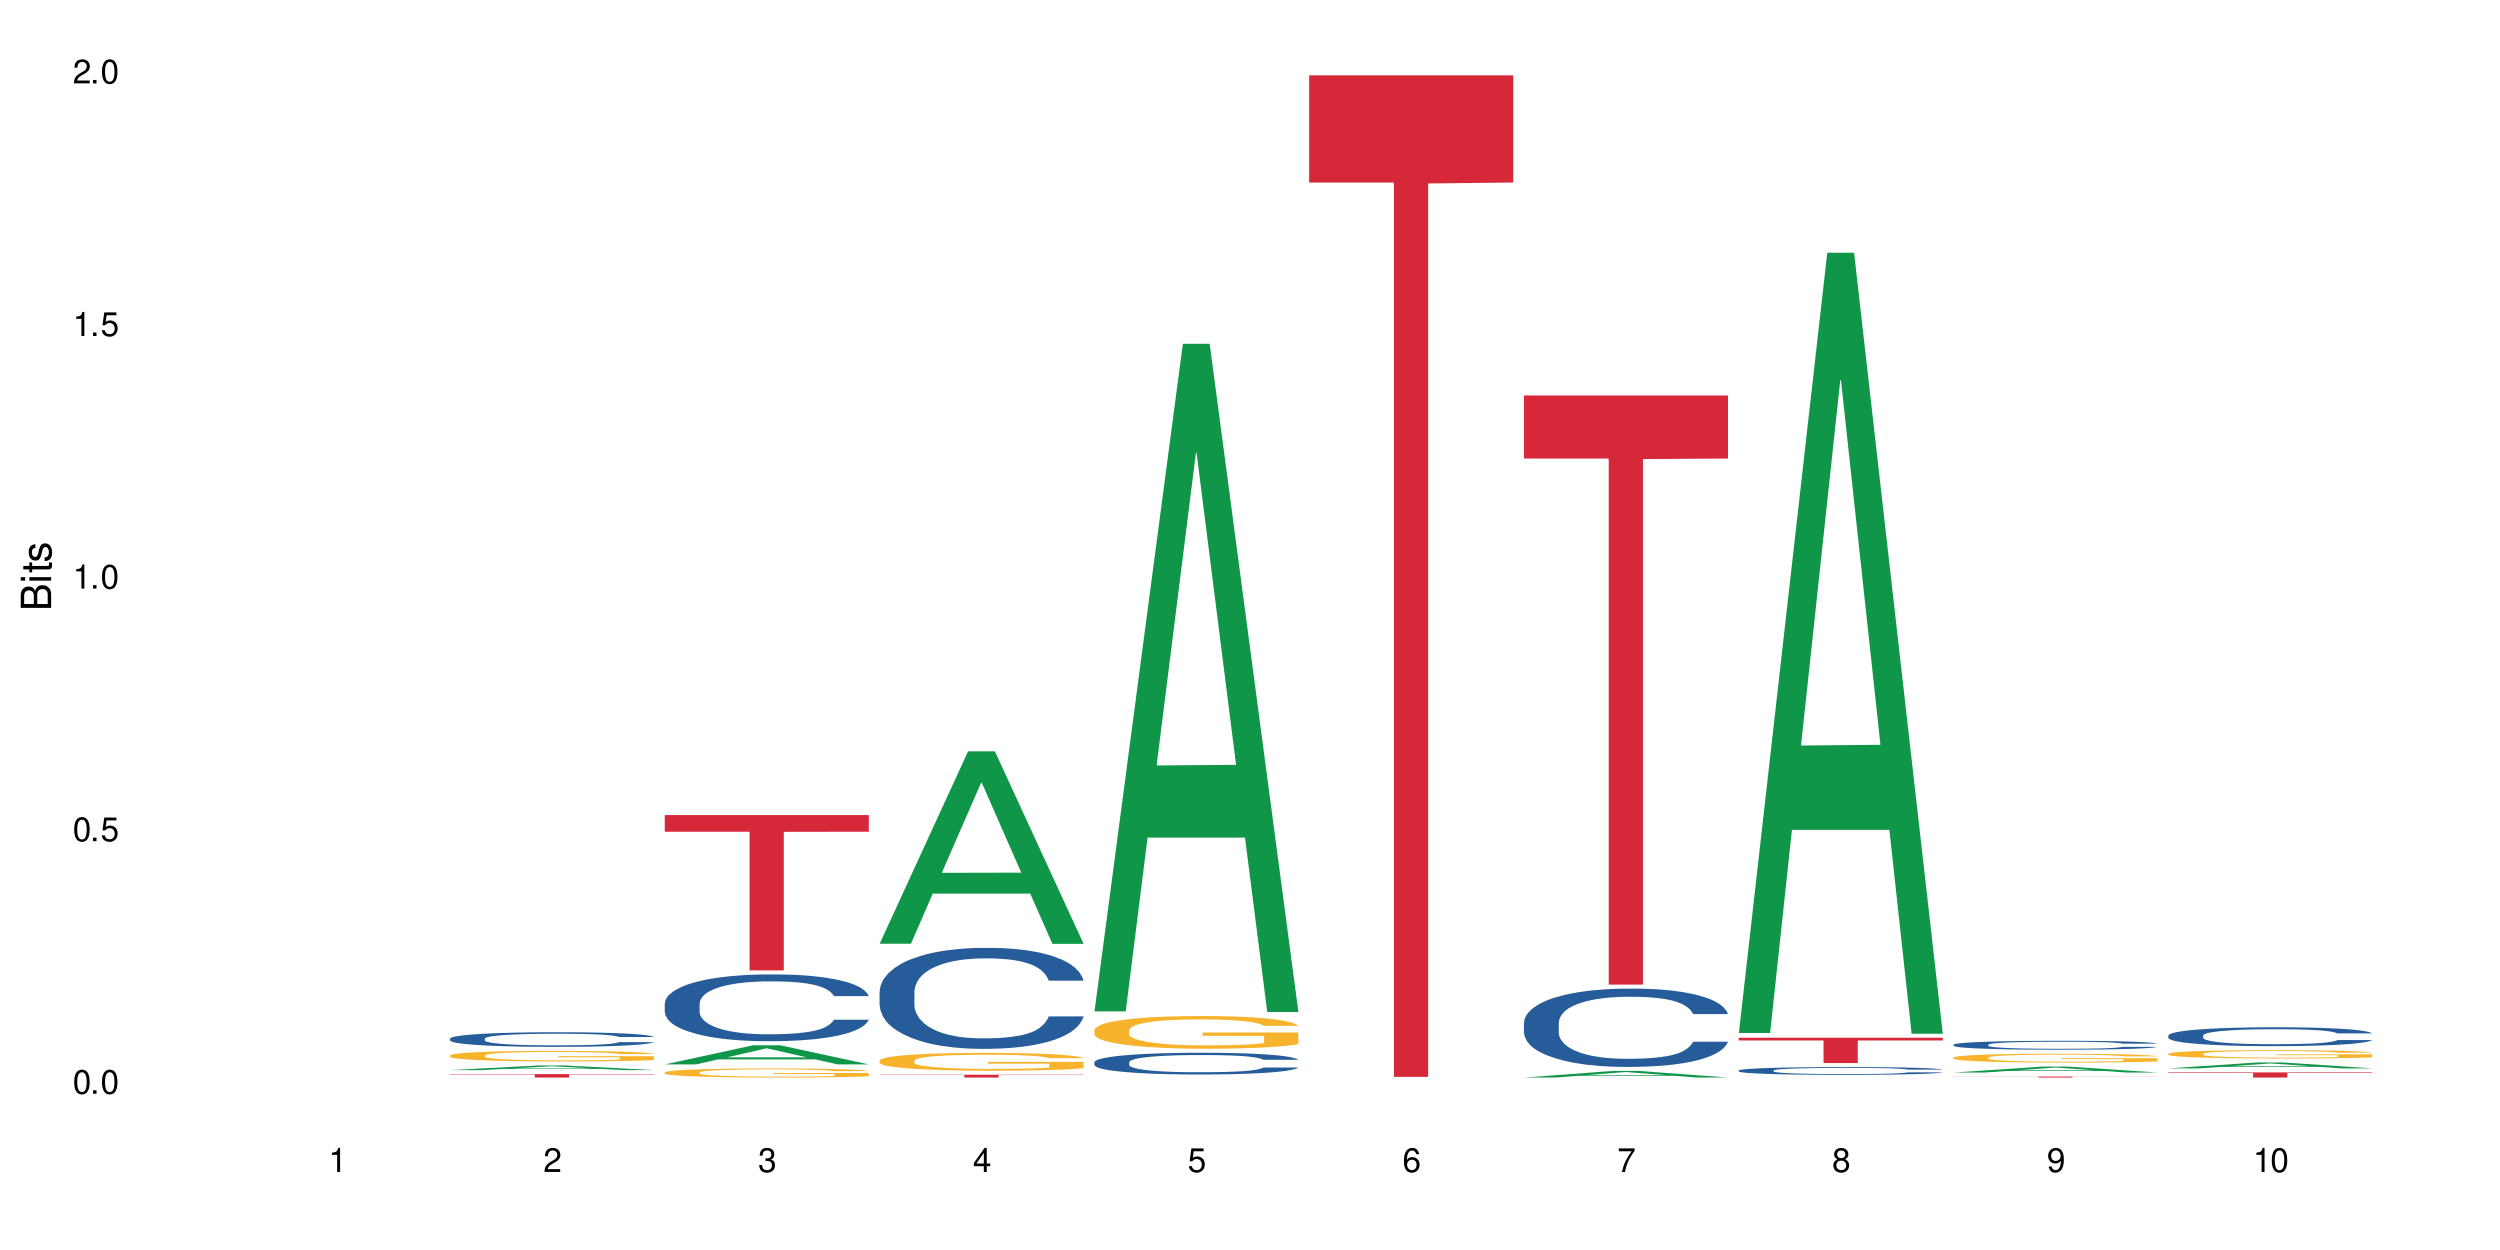 <?xml version="1.0" encoding="UTF-8"?>
<svg xmlns="http://www.w3.org/2000/svg" xmlns:xlink="http://www.w3.org/1999/xlink" width="720" height="360" viewBox="0 0 720 360">
<defs>
<g>
<g id="glyph-0-0">
</g>
<g id="glyph-0-1">
<path d="M 2.641 -6.938 C 2 -6.938 1.422 -6.656 1.078 -6.172 C 0.641 -5.562 0.406 -4.641 0.406 -3.359 C 0.406 -1.016 1.188 0.219 2.641 0.219 C 4.078 0.219 4.859 -1.016 4.859 -3.297 C 4.859 -4.641 4.656 -5.547 4.203 -6.172 C 3.844 -6.656 3.281 -6.938 2.641 -6.938 Z M 2.641 -6.188 C 3.547 -6.188 4 -5.25 4 -3.375 C 4 -1.406 3.562 -0.484 2.625 -0.484 C 1.734 -0.484 1.281 -1.438 1.281 -3.344 C 1.281 -5.25 1.734 -6.188 2.641 -6.188 Z M 2.641 -6.188 "/>
</g>
<g id="glyph-0-2">
<path d="M 1.828 -1 L 0.828 -1 L 0.828 0 L 1.828 0 Z M 1.828 -1 "/>
</g>
<g id="glyph-0-3">
<path d="M 4.562 -6.797 L 1.062 -6.797 L 0.547 -3.094 L 1.328 -3.094 C 1.719 -3.562 2.047 -3.734 2.578 -3.734 C 3.484 -3.734 4.062 -3.109 4.062 -2.094 C 4.062 -1.125 3.484 -0.531 2.578 -0.531 C 1.828 -0.531 1.375 -0.906 1.188 -1.672 L 0.328 -1.672 C 0.453 -1.109 0.547 -0.844 0.75 -0.594 C 1.125 -0.078 1.828 0.219 2.594 0.219 C 3.969 0.219 4.922 -0.781 4.922 -2.219 C 4.922 -3.562 4.031 -4.484 2.719 -4.484 C 2.25 -4.484 1.859 -4.359 1.469 -4.062 L 1.734 -5.969 L 4.562 -5.969 Z M 4.562 -6.797 "/>
</g>
<g id="glyph-0-4">
<path d="M 2.484 -4.938 L 2.484 0 L 3.328 0 L 3.328 -6.938 L 2.766 -6.938 C 2.469 -5.875 2.281 -5.734 0.984 -5.562 L 0.984 -4.938 Z M 2.484 -4.938 "/>
</g>
<g id="glyph-0-5">
<path d="M 4.859 -0.828 L 1.281 -0.828 C 1.359 -1.406 1.672 -1.781 2.5 -2.281 L 3.469 -2.828 C 4.406 -3.344 4.906 -4.062 4.906 -4.906 C 4.906 -5.484 4.672 -6.031 4.266 -6.406 C 3.859 -6.766 3.375 -6.938 2.719 -6.938 C 1.859 -6.938 1.219 -6.625 0.844 -6.031 C 0.609 -5.672 0.5 -5.234 0.484 -4.531 L 1.328 -4.531 C 1.359 -5.016 1.406 -5.281 1.531 -5.516 C 1.75 -5.938 2.188 -6.203 2.703 -6.203 C 3.469 -6.203 4.031 -5.641 4.031 -4.891 C 4.031 -4.344 3.719 -3.859 3.125 -3.516 L 2.234 -3 C 0.812 -2.172 0.406 -1.531 0.328 -0.016 L 4.859 -0.016 Z M 4.859 -0.828 "/>
</g>
<g id="glyph-0-6">
<path d="M 2.125 -3.188 L 2.578 -3.188 C 3.5 -3.188 3.984 -2.766 3.984 -1.922 C 3.984 -1.062 3.469 -0.531 2.594 -0.531 C 1.656 -0.531 1.203 -1 1.156 -2.016 L 0.312 -2.016 C 0.344 -1.453 0.438 -1.094 0.609 -0.781 C 0.953 -0.109 1.625 0.219 2.547 0.219 C 3.953 0.219 4.859 -0.625 4.859 -1.938 C 4.859 -2.828 4.516 -3.297 3.703 -3.594 C 4.344 -3.844 4.656 -4.328 4.656 -5.031 C 4.656 -6.219 3.875 -6.938 2.578 -6.938 C 1.203 -6.938 0.484 -6.172 0.453 -4.703 L 1.297 -4.703 C 1.312 -5.125 1.344 -5.359 1.453 -5.578 C 1.641 -5.969 2.062 -6.203 2.594 -6.203 C 3.344 -6.203 3.797 -5.75 3.797 -5 C 3.797 -4.516 3.609 -4.219 3.25 -4.047 C 3.016 -3.953 2.703 -3.922 2.125 -3.906 Z M 2.125 -3.188 "/>
</g>
<g id="glyph-0-7">
<path d="M 3.141 -1.672 L 3.141 0 L 3.984 0 L 3.984 -1.672 L 4.984 -1.672 L 4.984 -2.438 L 3.984 -2.438 L 3.984 -6.938 L 3.359 -6.938 L 0.266 -2.578 L 0.266 -1.672 Z M 3.141 -2.438 L 1 -2.438 L 3.141 -5.5 Z M 3.141 -2.438 "/>
</g>
<g id="glyph-0-8">
<path d="M 4.781 -5.125 C 4.609 -6.266 3.891 -6.938 2.844 -6.938 C 2.094 -6.938 1.422 -6.578 1.031 -5.953 C 0.594 -5.266 0.406 -4.422 0.406 -3.172 C 0.406 -2 0.578 -1.25 0.984 -0.641 C 1.359 -0.078 1.953 0.219 2.703 0.219 C 3.984 0.219 4.922 -0.75 4.922 -2.094 C 4.922 -3.375 4.062 -4.281 2.844 -4.281 C 2.172 -4.281 1.641 -4.031 1.281 -3.516 C 1.281 -5.234 1.828 -6.188 2.797 -6.188 C 3.391 -6.188 3.797 -5.797 3.938 -5.125 Z M 2.734 -3.531 C 3.547 -3.531 4.062 -2.953 4.062 -2.031 C 4.062 -1.156 3.484 -0.531 2.703 -0.531 C 1.922 -0.531 1.328 -1.188 1.328 -2.078 C 1.328 -2.938 1.906 -3.531 2.734 -3.531 Z M 2.734 -3.531 "/>
</g>
<g id="glyph-0-9">
<path d="M 4.984 -6.797 L 0.438 -6.797 L 0.438 -5.969 L 4.109 -5.969 C 2.5 -3.656 1.828 -2.234 1.328 0 L 2.219 0 C 2.594 -2.172 3.453 -4.047 4.984 -6.094 Z M 4.984 -6.797 "/>
</g>
<g id="glyph-0-10">
<path d="M 3.75 -3.656 C 4.469 -4.094 4.688 -4.438 4.688 -5.078 C 4.688 -6.172 3.844 -6.938 2.641 -6.938 C 1.438 -6.938 0.594 -6.172 0.594 -5.094 C 0.594 -4.438 0.812 -4.094 1.516 -3.656 C 0.734 -3.266 0.359 -2.703 0.359 -1.922 C 0.359 -0.656 1.281 0.219 2.641 0.219 C 3.984 0.219 4.922 -0.656 4.922 -1.922 C 4.922 -2.703 4.531 -3.266 3.75 -3.656 Z M 2.641 -6.188 C 3.359 -6.188 3.812 -5.75 3.812 -5.062 C 3.812 -4.406 3.344 -3.984 2.641 -3.984 C 1.922 -3.984 1.453 -4.406 1.453 -5.078 C 1.453 -5.75 1.922 -6.188 2.641 -6.188 Z M 2.641 -3.266 C 3.484 -3.266 4.062 -2.719 4.062 -1.906 C 4.062 -1.078 3.484 -0.531 2.625 -0.531 C 1.797 -0.531 1.219 -1.094 1.219 -1.906 C 1.219 -2.719 1.781 -3.266 2.641 -3.266 Z M 2.641 -3.266 "/>
</g>
<g id="glyph-0-11">
<path d="M 0.516 -1.578 C 0.672 -0.453 1.406 0.219 2.438 0.219 C 3.188 0.219 3.859 -0.141 4.266 -0.766 C 4.688 -1.453 4.891 -2.297 4.891 -3.547 C 4.891 -4.719 4.703 -5.453 4.312 -6.078 C 3.938 -6.641 3.344 -6.938 2.594 -6.938 C 1.297 -6.938 0.359 -5.969 0.359 -4.625 C 0.359 -3.344 1.234 -2.453 2.453 -2.453 C 3.094 -2.453 3.578 -2.672 4.016 -3.203 C 4 -1.484 3.469 -0.531 2.5 -0.531 C 1.906 -0.531 1.484 -0.906 1.359 -1.578 Z M 2.578 -6.203 C 3.375 -6.203 3.969 -5.531 3.969 -4.641 C 3.969 -3.797 3.391 -3.188 2.547 -3.188 C 1.734 -3.188 1.234 -3.766 1.234 -4.688 C 1.234 -5.562 1.797 -6.203 2.578 -6.203 Z M 2.578 -6.203 "/>
</g>
<g id="glyph-1-0">
</g>
<g id="glyph-1-1">
<path d="M 0 -0.953 L 0 -4.891 C 0 -5.719 -0.234 -6.344 -0.734 -6.797 C -1.188 -7.234 -1.812 -7.469 -2.5 -7.469 C -3.547 -7.469 -4.188 -7 -4.625 -5.875 C -4.984 -6.688 -5.625 -7.094 -6.531 -7.094 C -7.172 -7.094 -7.734 -6.859 -8.141 -6.391 C -8.562 -5.922 -8.75 -5.344 -8.75 -4.5 L -8.75 -0.953 Z M -4.984 -2.062 L -7.766 -2.062 L -7.766 -4.219 C -7.766 -4.844 -7.688 -5.203 -7.453 -5.5 C -7.219 -5.812 -6.859 -5.969 -6.375 -5.969 C -5.891 -5.969 -5.531 -5.812 -5.297 -5.5 C -5.062 -5.203 -4.984 -4.844 -4.984 -4.219 Z M -0.984 -2.062 L -4 -2.062 L -4 -4.781 C -4 -5.766 -3.438 -6.359 -2.484 -6.359 C -1.547 -6.359 -0.984 -5.766 -0.984 -4.781 Z M -0.984 -2.062 "/>
</g>
<g id="glyph-1-2">
<path d="M -6.281 -1.797 L -6.281 -0.797 L 0 -0.797 L 0 -1.797 Z M -8.75 -1.797 L -8.75 -0.797 L -7.484 -0.797 L -7.484 -1.797 Z M -8.75 -1.797 "/>
</g>
<g id="glyph-1-3">
<path d="M -6.281 -3.047 L -6.281 -2.016 L -8.016 -2.016 L -8.016 -1.016 L -6.281 -1.016 L -6.281 -0.172 L -5.469 -0.172 L -5.469 -1.016 L -0.719 -1.016 C -0.078 -1.016 0.281 -1.453 0.281 -2.234 C 0.281 -2.5 0.25 -2.719 0.188 -3.047 L -0.641 -3.047 C -0.609 -2.906 -0.594 -2.766 -0.594 -2.562 C -0.594 -2.141 -0.719 -2.016 -1.156 -2.016 L -5.469 -2.016 L -5.469 -3.047 Z M -6.281 -3.047 "/>
</g>
<g id="glyph-1-4">
<path d="M -4.531 -5.25 C -5.766 -5.25 -6.469 -4.422 -6.469 -2.969 C -6.469 -1.516 -5.719 -0.562 -4.547 -0.562 C -3.562 -0.562 -3.094 -1.062 -2.734 -2.562 L -2.516 -3.484 C -2.344 -4.188 -2.094 -4.469 -1.641 -4.469 C -1.047 -4.469 -0.641 -3.875 -0.641 -3 C -0.641 -2.453 -0.797 -2 -1.062 -1.75 C -1.25 -1.594 -1.422 -1.531 -1.875 -1.469 L -1.875 -0.406 C -0.422 -0.453 0.281 -1.266 0.281 -2.922 C 0.281 -4.5 -0.5 -5.516 -1.719 -5.516 C -2.656 -5.516 -3.172 -4.984 -3.469 -3.734 L -3.703 -2.766 C -3.891 -1.953 -4.156 -1.609 -4.594 -1.609 C -5.188 -1.609 -5.547 -2.125 -5.547 -2.938 C -5.547 -3.75 -5.203 -4.172 -4.531 -4.203 Z M -4.531 -5.25 "/>
</g>
</g>
</defs>
<rect x="-72" y="-36" width="864" height="432" fill="rgb(100%, 100%, 100%)" fill-opacity="1"/>
<path fill-rule="nonzero" fill="rgb(6.275%, 58.824%, 28.235%)" fill-opacity="1" d="M 129.594 308.191 L 129.656 308.191 L 155.082 306.863 L 162.805 306.863 L 188.359 308.195 L 179.383 308.195 L 172.977 307.848 L 144.91 307.848 L 138.633 308.191 L 129.594 308.191 L 147.613 307.703 L 170.402 307.703 L 159.039 307.082 L 158.914 307.082 L 158.789 307.086 L 147.547 307.703 L 147.613 307.703 Z M 129.594 308.191 "/>
<path fill-rule="nonzero" fill="rgb(14.51%, 36.078%, 60%)" fill-opacity="1" d="M 129.594 299.117 L 129.664 299.113 L 129.664 299.02 L 129.879 298.875 L 130.379 298.691 L 130.883 298.562 L 132.172 298.336 L 133.965 298.117 L 135.828 297.945 L 137.188 297.848 L 138.406 297.77 L 141.203 297.629 L 142.992 297.555 L 144.93 297.488 L 147.293 297.426 L 149.016 297.387 L 152.883 297.324 L 155.75 297.297 L 157.973 297.285 L 162.773 297.285 L 165.641 297.301 L 167.719 297.32 L 170.012 297.352 L 171.949 297.387 L 175.316 297.469 L 178.324 297.578 L 179.688 297.641 L 181.836 297.758 L 183.484 297.875 L 184.633 297.973 L 185.922 298.117 L 187.07 298.289 L 187.93 298.484 L 188.359 298.652 L 178.324 298.652 L 177.824 298.496 L 177.25 298.379 L 176.176 298.219 L 175.102 298.109 L 173.598 297.996 L 172.234 297.926 L 170.371 297.852 L 168.723 297.805 L 167.004 297.77 L 165.355 297.746 L 162.199 297.723 L 158.547 297.723 L 157.184 297.73 L 154.391 297.762 L 152.883 297.789 L 150.734 297.844 L 149.23 297.895 L 147.438 297.969 L 146.219 298.035 L 144.715 298.137 L 143.641 298.223 L 142.422 298.352 L 141.703 298.445 L 141.059 298.555 L 140.484 298.684 L 140.055 298.816 L 139.77 298.957 L 139.625 299.098 L 139.625 299.695 L 139.77 299.832 L 140.129 299.992 L 141.059 300.227 L 142.422 300.434 L 143.996 300.594 L 145.504 300.711 L 146.363 300.762 L 147.508 300.824 L 149.301 300.902 L 151.879 300.977 L 153.387 301.008 L 155.68 301.039 L 158.043 301.055 L 161.199 301.055 L 163.992 301.039 L 165.855 301.02 L 167.789 300.988 L 170.441 300.926 L 172.09 300.863 L 173.523 300.789 L 174.598 300.715 L 175.316 300.656 L 176.391 300.535 L 177.25 300.406 L 177.895 300.27 L 178.324 300.141 L 188.359 300.141 L 187.93 300.293 L 187.285 300.445 L 186.641 300.555 L 185.637 300.691 L 184.488 300.809 L 182.84 300.945 L 181.48 301.031 L 179.688 301.129 L 178.039 301.203 L 176.246 301.266 L 173.598 301.344 L 171.875 301.383 L 170.012 301.418 L 167.789 301.449 L 164.996 301.473 L 161.984 301.488 L 159.191 301.492 L 156.18 301.484 L 153.957 301.469 L 151.02 301.438 L 147.367 301.367 L 144.715 301.293 L 142.637 301.219 L 140.844 301.145 L 138.836 301.039 L 136.258 300.871 L 134.68 300.738 L 133.605 300.633 L 132.387 300.48 L 131.527 300.348 L 130.523 300.133 L 129.809 299.859 L 129.594 299.648 Z M 129.594 299.117 "/>
<path fill-rule="nonzero" fill="rgb(96.863%, 70.196%, 16.863%)" fill-opacity="1" d="M 129.594 303.961 L 129.664 303.957 L 129.664 303.902 L 129.949 303.777 L 130.668 303.602 L 131.598 303.461 L 132.602 303.352 L 133.246 303.293 L 134.32 303.207 L 135.254 303.145 L 137.617 303.02 L 140.629 302.902 L 142.277 302.855 L 144.141 302.805 L 146.793 302.754 L 148.012 302.734 L 151.738 302.688 L 155.965 302.66 L 160.625 302.652 L 162.773 302.656 L 165.711 302.668 L 169.727 302.699 L 172.02 302.727 L 173.812 302.754 L 175.676 302.789 L 177.969 302.844 L 180.117 302.914 L 181.836 302.98 L 183.559 303.062 L 184.992 303.152 L 186.211 303.25 L 187.285 303.367 L 187.93 303.465 L 188.359 303.562 L 178.398 303.562 L 177.824 303.465 L 177.18 303.391 L 176.105 303.297 L 175.031 303.23 L 173.953 303.176 L 171.949 303.105 L 170.227 303.059 L 168.078 303.02 L 166 302.996 L 163.633 302.98 L 162.199 302.973 L 158.402 302.973 L 154.961 302.992 L 152.957 303.016 L 151.523 303.039 L 149.516 303.078 L 148.297 303.113 L 147.582 303.137 L 145.43 303.223 L 143.996 303.301 L 143.207 303.352 L 142.207 303.438 L 141.488 303.512 L 140.699 303.621 L 140.27 303.707 L 139.695 303.895 L 139.625 304.398 L 139.84 304.504 L 140.27 304.617 L 140.844 304.719 L 141.703 304.824 L 142.562 304.906 L 144.07 305.016 L 145.359 305.086 L 146.363 305.133 L 148.297 305.207 L 149.086 305.234 L 150.949 305.285 L 152.883 305.324 L 155.25 305.355 L 157.039 305.375 L 159.906 305.387 L 163.562 305.387 L 167.863 305.371 L 170.586 305.348 L 172.449 305.324 L 173.668 305.305 L 175.172 305.277 L 176.246 305.246 L 177.25 305.219 L 178.469 305.168 L 178.469 304.504 L 160.766 304.5 L 160.766 304.188 L 188.289 304.188 L 188.359 305.277 L 186.855 305.352 L 184.992 305.422 L 183.199 305.48 L 181.336 305.527 L 178.684 305.578 L 176.535 305.613 L 173.238 305.652 L 170.227 305.676 L 167.074 305.695 L 164.277 305.703 L 160.984 305.703 L 158.043 305.699 L 154.891 305.684 L 152.383 305.66 L 150.09 305.633 L 147.797 305.598 L 144.93 305.539 L 143.066 305.492 L 141.129 305.434 L 139.195 305.363 L 137.477 305.285 L 136.328 305.227 L 135.184 305.16 L 133.965 305.078 L 132.816 304.984 L 131.957 304.898 L 131.168 304.801 L 130.594 304.707 L 130.023 304.582 L 129.734 304.48 L 129.594 304.395 Z M 129.594 303.961 "/>
<path fill-rule="nonzero" fill="rgb(83.922%, 15.686%, 22.353%)" fill-opacity="1" d="M 129.594 309.352 L 188.359 309.352 L 188.359 309.457 L 163.867 309.461 L 163.867 310.336 L 154.012 310.336 L 154.012 309.461 L 153.871 309.457 L 129.594 309.457 Z M 129.594 309.352 "/>
<path fill-rule="nonzero" fill="rgb(6.275%, 58.824%, 28.235%)" fill-opacity="1" d="M 191.453 306.547 L 191.516 306.543 L 216.945 301.027 L 224.668 301.027 L 250.219 306.551 L 241.242 306.551 L 234.84 305.109 L 206.773 305.109 L 200.492 306.547 L 191.453 306.547 L 209.473 304.516 L 232.266 304.508 L 220.898 301.93 L 220.773 301.926 L 220.648 301.941 L 209.41 304.508 L 209.473 304.516 Z M 191.453 306.547 "/>
<path fill-rule="nonzero" fill="rgb(14.51%, 36.078%, 60%)" fill-opacity="1" d="M 191.453 289.004 L 191.523 288.988 L 191.523 288.566 L 191.738 287.898 L 192.242 287.055 L 192.742 286.473 L 194.031 285.434 L 195.824 284.434 L 197.688 283.66 L 199.051 283.203 L 200.27 282.852 L 203.062 282.199 L 204.855 281.867 L 206.789 281.566 L 209.156 281.27 L 210.875 281.094 L 214.746 280.812 L 217.613 280.688 L 219.832 280.637 L 224.637 280.637 L 227.5 280.707 L 229.582 280.793 L 231.875 280.934 L 233.809 281.094 L 237.176 281.48 L 240.188 281.973 L 241.547 282.254 L 243.699 282.797 L 245.348 283.324 L 246.492 283.781 L 247.785 284.434 L 248.93 285.223 L 249.789 286.121 L 250.219 286.879 L 240.188 286.879 L 239.684 286.176 L 239.113 285.629 L 238.035 284.906 L 236.961 284.398 L 235.457 283.887 L 234.094 283.555 L 232.23 283.219 L 230.582 283.008 L 228.863 282.852 L 227.215 282.746 L 224.062 282.641 L 220.406 282.641 L 219.043 282.676 L 216.25 282.816 L 214.746 282.938 L 212.594 283.184 L 211.09 283.414 L 209.297 283.766 L 208.078 284.062 L 206.574 284.52 L 205.5 284.926 L 204.281 285.504 L 203.566 285.945 L 202.918 286.438 L 202.348 287.02 L 201.918 287.633 L 201.629 288.285 L 201.484 288.918 L 201.484 291.641 L 201.629 292.273 L 201.988 293.012 L 202.918 294.086 L 204.281 295.016 L 205.859 295.754 L 207.363 296.281 L 208.223 296.527 L 209.371 296.809 L 211.16 297.16 L 213.742 297.512 L 215.246 297.652 L 217.539 297.793 L 219.906 297.863 L 223.059 297.863 L 225.852 297.793 L 227.715 297.707 L 229.652 297.566 L 232.305 297.266 L 233.953 296.984 L 235.387 296.652 L 236.461 296.316 L 237.176 296.035 L 238.254 295.492 L 239.113 294.895 L 239.758 294.277 L 240.188 293.68 L 250.219 293.68 L 249.789 294.383 L 249.145 295.07 L 248.5 295.578 L 247.496 296.195 L 246.352 296.738 L 244.703 297.355 L 243.34 297.758 L 241.547 298.199 L 239.898 298.531 L 238.109 298.832 L 235.457 299.184 L 233.738 299.359 L 231.875 299.516 L 229.652 299.656 L 226.855 299.781 L 223.848 299.852 L 221.051 299.867 L 218.043 299.832 L 215.82 299.762 L 212.883 299.605 L 209.227 299.289 L 206.574 298.953 L 204.496 298.621 L 202.703 298.27 L 200.699 297.793 L 198.117 297.02 L 196.543 296.422 L 195.465 295.93 L 194.246 295.246 L 193.387 294.629 L 192.383 293.645 L 191.668 292.398 L 191.453 291.43 Z M 191.453 289.004 "/>
<path fill-rule="nonzero" fill="rgb(96.863%, 70.196%, 16.863%)" fill-opacity="1" d="M 191.453 308.836 L 191.523 308.832 L 191.523 308.785 L 191.812 308.68 L 192.527 308.527 L 193.461 308.406 L 194.461 308.312 L 195.109 308.262 L 196.184 308.188 L 197.113 308.137 L 199.48 308.027 L 202.488 307.926 L 204.137 307.883 L 206 307.844 L 208.652 307.797 L 209.871 307.781 L 213.598 307.742 L 217.828 307.719 L 222.484 307.711 L 224.637 307.715 L 227.574 307.723 L 231.586 307.75 L 233.879 307.773 L 235.672 307.797 L 237.535 307.828 L 239.828 307.879 L 241.98 307.934 L 243.699 307.992 L 245.418 308.062 L 246.852 308.141 L 248.07 308.227 L 249.145 308.324 L 249.789 308.41 L 250.219 308.492 L 240.258 308.492 L 239.684 308.41 L 239.039 308.344 L 237.965 308.266 L 236.891 308.207 L 235.816 308.164 L 233.809 308.102 L 232.09 308.062 L 229.938 308.027 L 227.859 308.008 L 225.496 307.992 L 224.062 307.988 L 220.262 307.988 L 216.824 308.004 L 214.816 308.023 L 213.383 308.043 L 211.375 308.078 L 210.156 308.105 L 209.441 308.125 L 207.293 308.199 L 205.859 308.27 L 205.07 308.312 L 204.066 308.387 L 203.348 308.449 L 202.562 308.547 L 202.133 308.617 L 201.559 308.781 L 201.484 309.211 L 201.703 309.305 L 202.133 309.402 L 202.703 309.488 L 203.566 309.578 L 204.426 309.648 L 205.93 309.742 L 207.219 309.805 L 208.223 309.844 L 210.156 309.91 L 210.945 309.934 L 212.809 309.977 L 214.746 310.008 L 217.109 310.039 L 218.902 310.051 L 221.77 310.062 L 225.422 310.062 L 229.723 310.051 L 232.445 310.031 L 234.309 310.012 L 235.527 309.996 L 237.035 309.969 L 238.109 309.945 L 239.113 309.918 L 240.332 309.875 L 240.332 309.305 L 222.629 309.301 L 222.629 309.031 L 250.148 309.031 L 250.219 309.969 L 248.715 310.031 L 246.852 310.094 L 245.059 310.145 L 243.195 310.184 L 240.547 310.23 L 238.395 310.258 L 235.098 310.293 L 232.09 310.312 L 228.934 310.328 L 226.141 310.336 L 222.844 310.336 L 219.906 310.332 L 216.75 310.316 L 214.242 310.297 L 211.949 310.273 L 209.656 310.242 L 206.789 310.191 L 204.926 310.152 L 202.992 310.102 L 201.055 310.043 L 199.336 309.977 L 198.191 309.926 L 197.043 309.871 L 195.824 309.797 L 194.68 309.715 L 193.816 309.641 L 193.031 309.559 L 192.457 309.48 L 191.883 309.371 L 191.598 309.285 L 191.453 309.211 Z M 191.453 308.836 "/>
<path fill-rule="nonzero" fill="rgb(83.922%, 15.686%, 22.353%)" fill-opacity="1" d="M 191.453 234.742 L 250.219 234.742 L 250.219 239.531 L 225.727 239.57 L 225.727 279.477 L 215.875 279.477 L 215.875 239.613 L 215.73 239.531 L 191.453 239.531 Z M 191.453 234.742 "/>
<path fill-rule="nonzero" fill="rgb(6.275%, 58.824%, 28.235%)" fill-opacity="1" d="M 253.312 271.789 L 253.375 271.734 L 278.805 216.379 L 286.527 216.379 L 312.082 271.84 L 303.102 271.84 L 296.699 257.363 L 268.633 257.363 L 262.355 271.789 L 253.312 271.789 L 271.332 251.375 L 294.125 251.32 L 282.762 225.438 L 282.633 225.387 L 282.508 225.543 L 271.27 251.32 L 271.332 251.375 Z M 253.312 271.789 "/>
<path fill-rule="nonzero" fill="rgb(14.51%, 36.078%, 60%)" fill-opacity="1" d="M 253.312 285.648 L 253.387 285.621 L 253.387 284.984 L 253.602 283.973 L 254.102 282.699 L 254.605 281.82 L 255.895 280.254 L 257.684 278.738 L 259.547 277.57 L 260.91 276.879 L 262.129 276.348 L 264.922 275.363 L 266.715 274.859 L 268.652 274.406 L 271.016 273.957 L 272.734 273.691 L 276.605 273.266 L 279.473 273.078 L 281.695 273 L 286.496 273 L 289.363 273.105 L 291.441 273.238 L 293.734 273.449 L 295.668 273.691 L 299.039 274.273 L 302.047 275.02 L 303.41 275.445 L 305.559 276.266 L 307.207 277.066 L 308.355 277.754 L 309.645 278.738 L 310.793 279.934 L 311.652 281.289 L 312.082 282.434 L 302.047 282.434 L 301.547 281.371 L 300.973 280.547 L 299.898 279.457 L 298.824 278.688 L 297.316 277.914 L 295.957 277.41 L 294.094 276.906 L 292.445 276.586 L 290.723 276.348 L 289.074 276.188 L 285.922 276.027 L 282.266 276.027 L 280.906 276.082 L 278.109 276.293 L 276.605 276.48 L 274.457 276.852 L 272.949 277.199 L 271.16 277.73 L 269.941 278.18 L 268.434 278.871 L 267.359 279.484 L 266.141 280.359 L 265.426 281.023 L 264.781 281.77 L 264.207 282.645 L 263.777 283.574 L 263.492 284.559 L 263.348 285.516 L 263.348 289.637 L 263.492 290.594 L 263.848 291.707 L 264.781 293.328 L 266.141 294.738 L 267.719 295.855 L 269.223 296.652 L 270.082 297.023 L 271.23 297.449 L 273.023 297.98 L 275.602 298.512 L 277.105 298.723 L 279.402 298.938 L 281.766 299.043 L 284.918 299.043 L 287.715 298.938 L 289.578 298.805 L 291.512 298.59 L 294.164 298.141 L 295.812 297.715 L 297.246 297.211 L 298.32 296.703 L 299.039 296.281 L 300.113 295.457 L 300.973 294.551 L 301.617 293.621 L 302.047 292.719 L 312.082 292.719 L 311.652 293.781 L 311.008 294.816 L 310.363 295.59 L 309.359 296.52 L 308.211 297.344 L 306.562 298.273 L 305.203 298.883 L 303.41 299.547 L 301.762 300.055 L 299.969 300.504 L 297.316 301.035 L 295.598 301.301 L 293.734 301.543 L 291.512 301.754 L 288.719 301.941 L 285.707 302.047 L 282.914 302.074 L 279.902 302.02 L 277.68 301.914 L 274.742 301.676 L 271.086 301.195 L 268.434 300.691 L 266.355 300.188 L 264.566 299.656 L 262.559 298.938 L 259.98 297.77 L 258.402 296.863 L 257.328 296.121 L 256.109 295.082 L 255.25 294.152 L 254.246 292.664 L 253.527 290.777 L 253.312 289.316 Z M 253.312 285.648 "/>
<path fill-rule="nonzero" fill="rgb(96.863%, 70.196%, 16.863%)" fill-opacity="1" d="M 253.312 305.43 L 253.387 305.426 L 253.387 305.332 L 253.672 305.121 L 254.387 304.832 L 255.32 304.59 L 256.324 304.402 L 256.969 304.305 L 258.043 304.164 L 258.977 304.062 L 261.34 303.852 L 264.352 303.652 L 266 303.57 L 267.863 303.488 L 270.516 303.402 L 271.73 303.367 L 275.461 303.293 L 279.688 303.246 L 284.348 303.23 L 286.496 303.238 L 289.434 303.254 L 293.449 303.309 L 295.742 303.355 L 297.531 303.402 L 299.395 303.461 L 301.691 303.555 L 303.84 303.668 L 305.559 303.781 L 307.281 303.922 L 308.715 304.07 L 309.93 304.234 L 311.008 304.434 L 311.652 304.598 L 312.082 304.762 L 302.121 304.762 L 301.547 304.598 L 300.902 304.469 L 299.824 304.316 L 298.75 304.203 L 297.676 304.113 L 295.668 303.992 L 293.949 303.918 L 291.801 303.852 L 289.723 303.809 L 287.355 303.781 L 285.922 303.77 L 282.125 303.77 L 278.684 303.805 L 276.676 303.84 L 275.242 303.879 L 273.238 303.949 L 272.02 304.004 L 271.301 304.043 L 269.152 304.188 L 267.719 304.32 L 266.93 304.41 L 265.926 304.551 L 265.211 304.676 L 264.422 304.863 L 263.992 305.004 L 263.418 305.324 L 263.348 306.168 L 263.562 306.344 L 263.992 306.539 L 264.566 306.707 L 265.426 306.883 L 266.285 307.02 L 267.789 307.203 L 269.082 307.324 L 270.082 307.406 L 272.02 307.531 L 272.809 307.574 L 274.672 307.656 L 276.605 307.723 L 278.973 307.781 L 280.762 307.809 L 283.629 307.832 L 287.285 307.832 L 291.586 307.805 L 294.309 307.766 L 296.172 307.727 L 297.391 307.695 L 298.895 307.645 L 299.969 307.598 L 300.973 307.547 L 302.191 307.465 L 302.191 306.344 L 284.488 306.34 L 284.488 305.816 L 312.008 305.809 L 312.082 307.645 L 310.578 307.77 L 308.715 307.891 L 306.922 307.984 L 305.059 308.066 L 302.406 308.156 L 300.258 308.211 L 296.961 308.277 L 293.949 308.32 L 290.797 308.348 L 288 308.359 L 284.703 308.367 L 281.766 308.355 L 278.613 308.328 L 276.105 308.289 L 273.812 308.242 L 271.516 308.184 L 268.652 308.086 L 266.789 308.004 L 264.852 307.906 L 262.918 307.789 L 261.195 307.664 L 260.051 307.562 L 258.902 307.453 L 257.684 307.312 L 256.539 307.152 L 255.68 307.008 L 254.891 306.844 L 254.316 306.688 L 253.742 306.477 L 253.457 306.309 L 253.312 306.16 Z M 253.312 305.43 "/>
<path fill-rule="nonzero" fill="rgb(83.922%, 15.686%, 22.353%)" fill-opacity="1" d="M 253.312 309.523 L 312.082 309.523 L 312.082 309.613 L 287.59 309.613 L 287.59 310.336 L 277.734 310.336 L 277.734 309.613 L 253.312 309.613 Z M 253.312 309.523 "/>
<path fill-rule="nonzero" fill="rgb(6.275%, 58.824%, 28.235%)" fill-opacity="1" d="M 315.176 291.281 L 315.238 291.102 L 340.664 99.023 L 348.387 99.023 L 373.941 291.461 L 364.965 291.461 L 358.559 241.23 L 330.496 241.23 L 324.215 291.281 L 315.176 291.281 L 333.195 220.449 L 355.984 220.27 L 344.621 130.465 L 344.496 130.285 L 344.371 130.828 L 333.133 220.27 L 333.195 220.449 Z M 315.176 291.281 "/>
<path fill-rule="nonzero" fill="rgb(14.51%, 36.078%, 60%)" fill-opacity="1" d="M 315.176 305.922 L 315.246 305.914 L 315.246 305.777 L 315.461 305.562 L 315.961 305.285 L 316.465 305.098 L 317.754 304.762 L 319.547 304.434 L 321.41 304.184 L 322.77 304.035 L 323.988 303.922 L 326.785 303.711 L 328.578 303.602 L 330.512 303.504 L 332.875 303.406 L 334.598 303.348 L 338.465 303.258 L 341.332 303.219 L 343.555 303.199 L 348.355 303.199 L 351.223 303.223 L 353.301 303.254 L 355.594 303.297 L 357.531 303.348 L 360.898 303.477 L 363.91 303.637 L 365.27 303.727 L 367.422 303.902 L 369.07 304.074 L 370.215 304.223 L 371.504 304.434 L 372.652 304.691 L 373.512 304.984 L 373.941 305.23 L 363.91 305.23 L 363.406 305 L 362.832 304.824 L 361.758 304.59 L 360.684 304.426 L 359.18 304.258 L 357.816 304.148 L 355.953 304.043 L 354.305 303.973 L 352.586 303.922 L 350.938 303.887 L 347.785 303.852 L 344.129 303.852 L 342.766 303.863 L 339.973 303.91 L 338.465 303.949 L 336.316 304.031 L 334.812 304.105 L 333.02 304.219 L 331.801 304.316 L 330.297 304.465 L 329.223 304.594 L 328.004 304.785 L 327.285 304.926 L 326.641 305.086 L 326.066 305.277 L 325.637 305.477 L 325.352 305.688 L 325.207 305.895 L 325.207 306.777 L 325.352 306.984 L 325.711 307.227 L 326.641 307.574 L 328.004 307.875 L 329.578 308.117 L 331.086 308.289 L 331.945 308.367 L 333.09 308.461 L 334.883 308.574 L 337.465 308.688 L 338.969 308.734 L 341.262 308.777 L 343.625 308.801 L 346.781 308.801 L 349.574 308.777 L 351.438 308.75 L 353.375 308.703 L 356.023 308.609 L 357.672 308.516 L 359.105 308.406 L 360.184 308.301 L 360.898 308.207 L 361.973 308.031 L 362.832 307.836 L 363.48 307.637 L 363.91 307.441 L 373.941 307.441 L 373.512 307.672 L 372.867 307.895 L 372.223 308.059 L 371.219 308.258 L 370.07 308.438 L 368.422 308.637 L 367.062 308.77 L 365.27 308.91 L 363.621 309.02 L 361.832 309.117 L 359.18 309.23 L 357.457 309.289 L 355.594 309.34 L 353.375 309.387 L 350.578 309.426 L 347.57 309.449 L 344.773 309.453 L 341.762 309.441 L 339.543 309.418 L 336.602 309.367 L 332.949 309.266 L 330.297 309.156 L 328.219 309.047 L 326.426 308.934 L 324.418 308.777 L 321.84 308.527 L 320.262 308.332 L 319.188 308.172 L 317.969 307.949 L 317.109 307.75 L 316.105 307.43 L 315.391 307.023 L 315.176 306.711 Z M 315.176 305.922 "/>
<path fill-rule="nonzero" fill="rgb(96.863%, 70.196%, 16.863%)" fill-opacity="1" d="M 315.176 296.656 L 315.246 296.648 L 315.246 296.477 L 315.531 296.09 L 316.25 295.555 L 317.18 295.117 L 318.184 294.773 L 318.828 294.59 L 319.906 294.332 L 320.836 294.145 L 323.203 293.758 L 326.211 293.395 L 327.859 293.242 L 329.723 293.094 L 332.375 292.93 L 333.594 292.871 L 337.32 292.734 L 341.547 292.648 L 346.207 292.621 L 348.355 292.629 L 351.297 292.664 L 355.309 292.758 L 357.602 292.844 L 359.395 292.93 L 361.258 293.043 L 363.551 293.215 L 365.699 293.422 L 367.422 293.629 L 369.141 293.887 L 370.574 294.16 L 371.793 294.461 L 372.867 294.824 L 373.512 295.125 L 373.941 295.426 L 363.98 295.426 L 363.406 295.125 L 362.762 294.895 L 361.688 294.609 L 360.613 294.402 L 359.535 294.238 L 357.531 294.016 L 355.809 293.879 L 353.66 293.758 L 351.582 293.68 L 349.215 293.629 L 347.785 293.609 L 343.984 293.609 L 340.547 293.672 L 338.539 293.738 L 337.105 293.809 L 335.098 293.938 L 333.879 294.039 L 333.164 294.109 L 331.012 294.375 L 329.578 294.617 L 328.793 294.781 L 327.789 295.039 L 327.07 295.27 L 326.281 295.617 L 325.852 295.875 L 325.281 296.457 L 325.207 298.008 L 325.422 298.332 L 325.852 298.688 L 326.426 298.996 L 327.285 299.324 L 328.145 299.574 L 329.652 299.906 L 330.941 300.133 L 331.945 300.277 L 333.879 300.512 L 334.668 300.586 L 336.531 300.742 L 338.465 300.863 L 340.832 300.965 L 342.625 301.02 L 345.488 301.062 L 349.145 301.062 L 353.445 301.008 L 356.168 300.941 L 358.031 300.871 L 359.25 300.812 L 360.754 300.715 L 361.832 300.629 L 362.832 300.535 L 364.051 300.391 L 364.051 298.332 L 346.352 298.324 L 346.352 297.363 L 373.871 297.352 L 373.941 300.715 L 372.438 300.949 L 370.574 301.172 L 368.781 301.344 L 366.918 301.492 L 364.266 301.656 L 362.117 301.758 L 358.82 301.879 L 355.809 301.957 L 352.656 302.008 L 349.863 302.031 L 346.566 302.043 L 343.625 302.023 L 340.473 301.973 L 337.965 301.902 L 335.672 301.816 L 333.379 301.707 L 330.512 301.527 L 328.648 301.379 L 326.715 301.199 L 324.777 300.984 L 323.059 300.75 L 321.91 300.57 L 320.766 300.363 L 319.547 300.105 L 318.398 299.812 L 317.539 299.547 L 316.75 299.246 L 316.18 298.961 L 315.605 298.574 L 315.316 298.266 L 315.176 298 Z M 315.176 296.656 "/>
<path fill-rule="nonzero" fill="rgb(83.922%, 15.686%, 22.353%)" fill-opacity="1" d="M 377.035 21.691 L 435.805 21.691 L 435.805 52.566 L 411.312 52.836 L 411.312 310.145 L 401.457 310.145 L 401.457 53.109 L 401.312 52.566 L 377.035 52.566 Z M 377.035 21.691 "/>
<path fill-rule="nonzero" fill="rgb(6.275%, 58.824%, 28.235%)" fill-opacity="1" d="M 438.895 310.336 L 438.957 310.332 L 464.387 308.434 L 472.109 308.434 L 497.664 310.336 L 488.688 310.336 L 482.281 309.84 L 454.215 309.84 L 447.938 310.336 L 438.895 310.336 L 456.914 309.637 L 479.707 309.633 L 468.344 308.746 L 468.219 308.742 L 468.09 308.75 L 456.852 309.633 L 456.914 309.637 Z M 438.895 310.336 "/>
<path fill-rule="nonzero" fill="rgb(14.51%, 36.078%, 60%)" fill-opacity="1" d="M 438.895 294.539 L 438.969 294.516 L 438.969 294.023 L 439.184 293.238 L 439.684 292.25 L 440.188 291.57 L 441.477 290.352 L 443.27 289.18 L 445.133 288.27 L 446.492 287.734 L 447.711 287.324 L 450.508 286.559 L 452.297 286.168 L 454.234 285.816 L 456.598 285.469 L 458.316 285.262 L 462.188 284.934 L 465.055 284.789 L 467.277 284.727 L 472.078 284.727 L 474.945 284.809 L 477.023 284.91 L 479.316 285.074 L 481.254 285.262 L 484.621 285.715 L 487.629 286.293 L 488.992 286.621 L 491.141 287.262 L 492.789 287.879 L 493.938 288.414 L 495.227 289.18 L 496.375 290.105 L 497.234 291.156 L 497.664 292.043 L 487.629 292.043 L 487.129 291.219 L 486.555 290.578 L 485.48 289.734 L 484.406 289.137 L 482.898 288.539 L 481.539 288.148 L 479.676 287.754 L 478.027 287.508 L 476.309 287.324 L 474.66 287.199 L 471.504 287.074 L 467.852 287.074 L 466.488 287.117 L 463.691 287.281 L 462.188 287.426 L 460.039 287.715 L 458.535 287.984 L 456.742 288.395 L 455.523 288.746 L 454.02 289.281 L 452.941 289.754 L 451.727 290.434 L 451.008 290.949 L 450.363 291.527 L 449.789 292.207 L 449.359 292.93 L 449.074 293.691 L 448.93 294.434 L 448.93 297.629 L 449.074 298.371 L 449.43 299.238 L 450.363 300.496 L 451.727 301.586 L 453.301 302.453 L 454.805 303.07 L 455.668 303.359 L 456.812 303.688 L 458.605 304.102 L 461.184 304.516 L 462.691 304.68 L 464.984 304.844 L 467.348 304.926 L 470.5 304.926 L 473.297 304.844 L 475.16 304.742 L 477.094 304.574 L 479.746 304.227 L 481.395 303.895 L 482.828 303.504 L 483.902 303.113 L 484.621 302.781 L 485.695 302.145 L 486.555 301.441 L 487.199 300.723 L 487.629 300.02 L 497.664 300.02 L 497.234 300.844 L 496.59 301.648 L 495.945 302.246 L 494.941 302.969 L 493.793 303.605 L 492.145 304.328 L 490.785 304.801 L 488.992 305.316 L 487.344 305.711 L 485.551 306.059 L 482.898 306.473 L 481.18 306.68 L 479.316 306.863 L 477.094 307.027 L 474.301 307.172 L 471.289 307.254 L 468.496 307.277 L 465.484 307.234 L 463.262 307.152 L 460.324 306.965 L 456.668 306.598 L 454.02 306.203 L 451.941 305.812 L 450.148 305.398 L 448.141 304.844 L 445.562 303.938 L 443.984 303.234 L 442.91 302.66 L 441.691 301.855 L 440.832 301.133 L 439.828 299.98 L 439.109 298.516 L 438.895 297.383 Z M 438.895 294.539 "/>
<path fill-rule="nonzero" fill="rgb(83.922%, 15.686%, 22.353%)" fill-opacity="1" d="M 438.895 113.891 L 497.664 113.891 L 497.664 132.055 L 473.172 132.215 L 473.172 283.566 L 463.316 283.566 L 463.316 132.371 L 463.176 132.055 L 438.895 132.055 Z M 438.895 113.891 "/>
<path fill-rule="nonzero" fill="rgb(6.275%, 58.824%, 28.235%)" fill-opacity="1" d="M 500.758 297.496 L 500.82 297.285 L 526.25 72.793 L 533.973 72.793 L 559.523 297.707 L 550.547 297.707 L 544.141 238.996 L 516.078 238.996 L 509.797 297.496 L 500.758 297.496 L 518.777 214.711 L 541.566 214.5 L 530.203 109.539 L 530.078 109.328 L 529.953 109.961 L 518.715 214.5 L 518.777 214.711 Z M 500.758 297.496 "/>
<path fill-rule="nonzero" fill="rgb(14.51%, 36.078%, 60%)" fill-opacity="1" d="M 500.758 308.293 L 500.828 308.293 L 500.828 308.242 L 501.043 308.164 L 501.547 308.066 L 502.047 308 L 503.336 307.879 L 505.129 307.762 L 506.992 307.672 L 508.355 307.617 L 509.57 307.578 L 512.367 307.5 L 514.16 307.461 L 516.094 307.43 L 518.461 307.395 L 520.18 307.371 L 524.051 307.34 L 526.914 307.324 L 529.137 307.32 L 533.938 307.32 L 536.805 307.328 L 538.883 307.34 L 541.18 307.355 L 543.113 307.371 L 546.48 307.418 L 549.492 307.477 L 550.852 307.508 L 553.004 307.57 L 554.652 307.633 L 555.797 307.688 L 557.09 307.762 L 558.234 307.852 L 559.094 307.957 L 559.523 308.047 L 549.492 308.047 L 548.988 307.965 L 548.418 307.902 L 547.34 307.816 L 546.266 307.758 L 544.762 307.699 L 543.398 307.66 L 541.535 307.621 L 539.887 307.594 L 538.168 307.578 L 536.52 307.566 L 533.367 307.551 L 529.711 307.551 L 528.348 307.559 L 525.555 307.574 L 524.051 307.586 L 521.898 307.617 L 520.395 307.645 L 518.602 307.684 L 517.383 307.719 L 515.879 307.773 L 514.805 307.82 L 513.586 307.887 L 512.867 307.938 L 512.223 307.996 L 511.652 308.062 L 511.219 308.133 L 510.934 308.211 L 510.789 308.281 L 510.789 308.602 L 510.934 308.672 L 511.293 308.758 L 512.223 308.883 L 513.586 308.992 L 515.164 309.078 L 516.668 309.141 L 517.527 309.168 L 518.676 309.203 L 520.465 309.242 L 523.047 309.281 L 524.551 309.301 L 526.844 309.316 L 529.211 309.324 L 532.363 309.324 L 535.156 309.316 L 537.02 309.305 L 538.957 309.289 L 541.609 309.254 L 543.258 309.223 L 544.691 309.184 L 545.766 309.145 L 546.48 309.109 L 547.555 309.047 L 548.418 308.977 L 549.062 308.906 L 549.492 308.836 L 559.523 308.836 L 559.094 308.918 L 558.449 309 L 557.805 309.059 L 556.801 309.129 L 555.656 309.191 L 554.008 309.266 L 552.645 309.312 L 550.852 309.363 L 549.203 309.402 L 547.414 309.438 L 544.762 309.477 L 543.043 309.496 L 541.18 309.516 L 538.957 309.531 L 536.16 309.547 L 533.152 309.555 L 530.355 309.559 L 527.348 309.555 L 525.125 309.543 L 522.188 309.527 L 518.531 309.488 L 515.879 309.449 L 513.801 309.41 L 512.008 309.371 L 510.004 309.316 L 507.422 309.227 L 505.844 309.156 L 504.77 309.098 L 503.551 309.02 L 502.691 308.949 L 501.688 308.832 L 500.973 308.688 L 500.758 308.574 Z M 500.758 308.293 "/>
<path fill-rule="nonzero" fill="rgb(83.922%, 15.686%, 22.353%)" fill-opacity="1" d="M 500.758 298.867 L 559.523 298.867 L 559.523 299.645 L 535.031 299.652 L 535.031 306.16 L 525.18 306.16 L 525.18 299.66 L 525.035 299.645 L 500.758 299.645 Z M 500.758 298.867 "/>
<path fill-rule="nonzero" fill="rgb(6.275%, 58.824%, 28.235%)" fill-opacity="1" d="M 562.617 308.887 L 562.68 308.887 L 588.109 307.188 L 595.832 307.188 L 621.387 308.887 L 612.406 308.887 L 606.004 308.445 L 577.938 308.445 L 571.66 308.887 L 562.617 308.887 L 580.637 308.262 L 603.43 308.258 L 592.066 307.465 L 591.938 307.465 L 591.812 307.469 L 580.574 308.258 L 580.637 308.262 Z M 562.617 308.887 "/>
<path fill-rule="nonzero" fill="rgb(14.51%, 36.078%, 60%)" fill-opacity="1" d="M 562.617 300.867 L 562.691 300.863 L 562.691 300.809 L 562.906 300.719 L 563.406 300.605 L 563.906 300.527 L 565.199 300.391 L 566.988 300.258 L 568.852 300.152 L 570.215 300.094 L 571.434 300.047 L 574.227 299.961 L 576.02 299.914 L 577.953 299.875 L 580.32 299.836 L 582.039 299.812 L 585.91 299.773 L 588.777 299.758 L 591 299.75 L 595.801 299.75 L 598.668 299.762 L 600.746 299.773 L 603.039 299.789 L 604.973 299.812 L 608.344 299.863 L 611.352 299.93 L 612.715 299.965 L 614.863 300.039 L 616.512 300.109 L 617.66 300.172 L 618.949 300.258 L 620.098 300.363 L 620.957 300.48 L 621.387 300.582 L 611.352 300.582 L 610.852 300.488 L 610.277 300.418 L 609.203 300.32 L 608.129 300.254 L 606.621 300.184 L 605.262 300.141 L 603.398 300.094 L 601.75 300.066 L 600.027 300.047 L 598.379 300.031 L 595.227 300.02 L 591.57 300.02 L 590.211 300.023 L 587.414 300.043 L 585.91 300.059 L 583.762 300.09 L 582.254 300.121 L 580.465 300.168 L 579.246 300.207 L 577.738 300.27 L 576.664 300.324 L 575.445 300.398 L 574.73 300.457 L 574.086 300.523 L 573.512 300.602 L 573.082 300.684 L 572.793 300.77 L 572.652 300.855 L 572.652 301.219 L 572.793 301.305 L 573.152 301.402 L 574.086 301.543 L 575.445 301.668 L 577.023 301.766 L 578.527 301.836 L 579.387 301.871 L 580.535 301.906 L 582.328 301.953 L 584.906 302 L 586.41 302.02 L 588.707 302.039 L 591.07 302.047 L 594.223 302.047 L 597.02 302.039 L 598.883 302.027 L 600.816 302.008 L 603.469 301.969 L 605.117 301.93 L 606.551 301.887 L 607.625 301.844 L 608.344 301.805 L 609.418 301.73 L 610.277 301.652 L 610.922 301.57 L 611.352 301.492 L 621.387 301.492 L 620.957 301.586 L 620.312 301.676 L 619.664 301.742 L 618.664 301.824 L 617.516 301.898 L 615.867 301.98 L 614.504 302.035 L 612.715 302.094 L 611.066 302.137 L 609.273 302.176 L 606.621 302.223 L 604.902 302.246 L 603.039 302.27 L 600.816 302.289 L 598.023 302.305 L 595.012 302.312 L 592.219 302.316 L 589.207 302.312 L 586.984 302.301 L 584.047 302.281 L 580.391 302.238 L 577.738 302.195 L 575.66 302.148 L 573.871 302.102 L 571.863 302.039 L 569.281 301.938 L 567.707 301.855 L 566.633 301.789 L 565.414 301.699 L 564.555 301.617 L 563.551 301.484 L 562.832 301.32 L 562.617 301.191 Z M 562.617 300.867 "/>
<path fill-rule="nonzero" fill="rgb(96.863%, 70.196%, 16.863%)" fill-opacity="1" d="M 562.617 304.57 L 562.691 304.566 L 562.691 304.52 L 562.977 304.414 L 563.691 304.27 L 564.625 304.152 L 565.629 304.059 L 566.273 304.008 L 567.348 303.938 L 568.281 303.887 L 570.645 303.781 L 573.656 303.684 L 575.305 303.645 L 577.168 303.602 L 579.816 303.559 L 581.035 303.543 L 584.762 303.504 L 588.992 303.48 L 593.648 303.477 L 595.801 303.477 L 598.738 303.488 L 602.754 303.512 L 605.047 303.535 L 606.836 303.559 L 608.699 303.59 L 610.992 303.637 L 613.145 303.691 L 614.863 303.746 L 616.586 303.816 L 618.016 303.891 L 619.234 303.973 L 620.312 304.07 L 620.957 304.152 L 621.387 304.234 L 611.426 304.234 L 610.852 304.152 L 610.207 304.09 L 609.129 304.016 L 608.055 303.957 L 606.98 303.914 L 604.973 303.852 L 603.254 303.816 L 601.105 303.781 L 599.023 303.762 L 596.66 303.746 L 595.227 303.742 L 591.43 303.742 L 587.988 303.758 L 585.98 303.777 L 584.547 303.797 L 582.543 303.832 L 581.324 303.859 L 580.605 303.879 L 578.457 303.949 L 577.023 304.016 L 576.234 304.059 L 575.23 304.129 L 574.516 304.191 L 573.727 304.285 L 573.297 304.355 L 572.723 304.516 L 572.652 304.934 L 572.867 305.023 L 573.297 305.117 L 573.871 305.203 L 574.73 305.293 L 575.59 305.359 L 577.094 305.449 L 578.387 305.512 L 579.387 305.551 L 581.324 305.613 L 582.113 305.633 L 583.977 305.676 L 585.91 305.707 L 588.273 305.738 L 590.066 305.75 L 592.934 305.762 L 596.59 305.762 L 600.891 305.75 L 603.613 305.73 L 605.477 305.711 L 606.695 305.695 L 608.199 305.668 L 609.273 305.645 L 610.277 305.621 L 611.496 305.582 L 611.496 305.023 L 593.793 305.02 L 593.793 304.762 L 621.312 304.758 L 621.387 305.668 L 619.879 305.73 L 618.016 305.793 L 616.227 305.84 L 614.363 305.879 L 611.711 305.922 L 609.559 305.953 L 606.266 305.984 L 603.254 306.004 L 600.102 306.02 L 597.305 306.027 L 594.008 306.027 L 591.07 306.023 L 587.918 306.008 L 585.41 305.992 L 583.113 305.969 L 580.82 305.938 L 577.953 305.887 L 576.09 305.848 L 574.156 305.801 L 572.223 305.742 L 570.5 305.68 L 569.355 305.629 L 568.207 305.574 L 566.988 305.504 L 565.844 305.426 L 564.984 305.352 L 564.195 305.27 L 563.621 305.195 L 563.047 305.09 L 562.762 305.004 L 562.617 304.934 Z M 562.617 304.57 "/>
<path fill-rule="nonzero" fill="rgb(83.922%, 15.686%, 22.353%)" fill-opacity="1" d="M 562.617 310.047 L 621.387 310.047 L 621.387 310.078 L 596.895 310.078 L 596.895 310.336 L 587.039 310.336 L 587.039 310.078 L 562.617 310.078 Z M 562.617 310.047 "/>
<path fill-rule="nonzero" fill="rgb(6.275%, 58.824%, 28.235%)" fill-opacity="1" d="M 624.48 307.691 L 624.543 307.688 L 649.969 305.996 L 657.691 305.996 L 683.246 307.691 L 674.27 307.691 L 667.863 307.25 L 639.797 307.25 L 633.52 307.691 L 624.48 307.691 L 642.5 307.066 L 665.289 307.066 L 653.926 306.273 L 653.801 306.273 L 653.676 306.277 L 642.438 307.066 L 642.5 307.066 Z M 624.48 307.691 "/>
<path fill-rule="nonzero" fill="rgb(14.51%, 36.078%, 60%)" fill-opacity="1" d="M 624.48 298.223 L 624.551 298.215 L 624.551 298.098 L 624.766 297.91 L 625.266 297.672 L 625.77 297.508 L 627.059 297.215 L 628.852 296.93 L 630.715 296.711 L 632.074 296.582 L 633.293 296.484 L 636.09 296.301 L 637.879 296.207 L 639.816 296.121 L 642.18 296.039 L 643.902 295.988 L 647.77 295.91 L 650.637 295.875 L 652.859 295.859 L 657.66 295.859 L 660.527 295.879 L 662.605 295.902 L 664.898 295.945 L 666.836 295.988 L 670.203 296.098 L 673.215 296.238 L 674.574 296.316 L 676.727 296.469 L 678.375 296.617 L 679.52 296.746 L 680.809 296.93 L 681.957 297.156 L 682.816 297.406 L 683.246 297.621 L 673.215 297.621 L 672.711 297.422 L 672.137 297.27 L 671.062 297.066 L 669.988 296.922 L 668.484 296.777 L 667.121 296.684 L 665.258 296.59 L 663.609 296.527 L 661.891 296.484 L 660.242 296.453 L 657.086 296.426 L 653.434 296.426 L 652.07 296.434 L 649.277 296.473 L 647.77 296.508 L 645.621 296.578 L 644.117 296.645 L 642.324 296.742 L 641.105 296.828 L 639.602 296.957 L 638.527 297.07 L 637.309 297.234 L 636.59 297.359 L 635.945 297.496 L 635.371 297.66 L 634.941 297.836 L 634.656 298.02 L 634.512 298.195 L 634.512 298.965 L 634.656 299.145 L 635.016 299.352 L 635.945 299.656 L 637.309 299.918 L 638.883 300.129 L 640.391 300.277 L 641.25 300.344 L 642.395 300.426 L 644.188 300.523 L 646.766 300.625 L 648.273 300.664 L 650.566 300.703 L 652.93 300.723 L 656.086 300.723 L 658.879 300.703 L 660.742 300.68 L 662.68 300.637 L 665.328 300.555 L 666.977 300.473 L 668.41 300.379 L 669.488 300.285 L 670.203 300.207 L 671.277 300.051 L 672.137 299.883 L 672.781 299.711 L 673.215 299.543 L 683.246 299.543 L 682.816 299.738 L 682.172 299.934 L 681.527 300.078 L 680.523 300.25 L 679.375 300.406 L 677.727 300.578 L 676.367 300.691 L 674.574 300.816 L 672.926 300.91 L 671.133 300.996 L 668.484 301.094 L 666.762 301.145 L 664.898 301.188 L 662.68 301.23 L 659.883 301.262 L 656.871 301.285 L 654.078 301.289 L 651.066 301.277 L 648.848 301.258 L 645.906 301.215 L 642.254 301.125 L 639.602 301.031 L 637.523 300.938 L 635.73 300.836 L 633.723 300.703 L 631.145 300.484 L 629.566 300.316 L 628.492 300.176 L 627.273 299.984 L 626.414 299.809 L 625.41 299.531 L 624.695 299.18 L 624.48 298.906 Z M 624.48 298.223 "/>
<path fill-rule="nonzero" fill="rgb(96.863%, 70.196%, 16.863%)" fill-opacity="1" d="M 624.48 303.473 L 624.551 303.469 L 624.551 303.426 L 624.836 303.328 L 625.555 303.191 L 626.484 303.082 L 627.488 302.992 L 628.133 302.949 L 629.207 302.883 L 630.141 302.832 L 632.504 302.734 L 635.516 302.645 L 637.164 302.605 L 639.027 302.566 L 641.68 302.527 L 642.898 302.512 L 646.625 302.477 L 650.852 302.453 L 655.512 302.449 L 657.66 302.449 L 660.598 302.457 L 664.613 302.48 L 666.906 302.504 L 668.699 302.527 L 670.562 302.555 L 672.855 302.598 L 675.004 302.652 L 676.727 302.703 L 678.445 302.77 L 679.879 302.84 L 681.098 302.914 L 682.172 303.008 L 682.816 303.082 L 683.246 303.16 L 673.285 303.16 L 672.711 303.082 L 672.066 303.023 L 670.992 302.953 L 669.918 302.898 L 668.84 302.859 L 666.836 302.801 L 665.113 302.766 L 662.965 302.734 L 660.887 302.715 L 658.52 302.703 L 657.086 302.699 L 653.289 302.699 L 649.848 302.715 L 647.844 302.73 L 646.41 302.75 L 644.402 302.781 L 643.184 302.809 L 642.469 302.824 L 640.316 302.895 L 638.883 302.953 L 638.098 302.996 L 637.094 303.062 L 636.375 303.121 L 635.586 303.207 L 635.156 303.273 L 634.586 303.422 L 634.512 303.812 L 634.727 303.898 L 635.156 303.988 L 635.73 304.066 L 636.59 304.148 L 637.449 304.211 L 638.957 304.297 L 640.246 304.352 L 641.25 304.391 L 643.184 304.449 L 643.973 304.469 L 645.836 304.508 L 647.77 304.539 L 650.137 304.566 L 651.926 304.578 L 654.793 304.59 L 658.449 304.59 L 662.75 304.578 L 665.473 304.559 L 667.336 304.543 L 668.555 304.527 L 671.133 304.48 L 672.137 304.457 L 673.355 304.418 L 673.355 303.898 L 655.656 303.895 L 655.656 303.652 L 683.176 303.648 L 683.246 304.5 L 681.742 304.562 L 679.879 304.617 L 678.086 304.66 L 676.223 304.699 L 673.57 304.738 L 671.422 304.766 L 668.125 304.797 L 665.113 304.816 L 661.961 304.828 L 659.168 304.836 L 655.871 304.84 L 652.93 304.832 L 649.777 304.82 L 647.27 304.805 L 644.977 304.781 L 642.684 304.754 L 639.816 304.707 L 637.953 304.672 L 636.016 304.625 L 634.082 304.57 L 632.363 304.512 L 631.215 304.465 L 630.07 304.414 L 628.852 304.348 L 627.703 304.273 L 626.844 304.203 L 626.055 304.129 L 625.48 304.055 L 624.91 303.957 L 624.621 303.879 L 624.48 303.812 Z M 624.48 303.473 "/>
<path fill-rule="nonzero" fill="rgb(83.922%, 15.686%, 22.353%)" fill-opacity="1" d="M 624.48 308.852 L 683.246 308.852 L 683.246 309.012 L 658.754 309.012 L 658.754 310.336 L 648.898 310.336 L 648.898 309.012 L 624.48 309.012 Z M 624.48 308.852 "/>
<g fill="rgb(0%, 0%, 0%)" fill-opacity="1">
<use xlink:href="#glyph-0-1" x="20.965" y="314.993"/>
<use xlink:href="#glyph-0-2" x="25.965" y="314.993"/>
<use xlink:href="#glyph-0-1" x="28.965" y="314.993"/>
</g>
<g fill="rgb(0%, 0%, 0%)" fill-opacity="1">
<use xlink:href="#glyph-0-1" x="20.965" y="242.251"/>
<use xlink:href="#glyph-0-2" x="25.965" y="242.251"/>
<use xlink:href="#glyph-0-3" x="28.965" y="242.251"/>
</g>
<g fill="rgb(0%, 0%, 0%)" fill-opacity="1">
<use xlink:href="#glyph-0-4" x="20.965" y="169.509"/>
<use xlink:href="#glyph-0-2" x="25.965" y="169.509"/>
<use xlink:href="#glyph-0-1" x="28.965" y="169.509"/>
</g>
<g fill="rgb(0%, 0%, 0%)" fill-opacity="1">
<use xlink:href="#glyph-0-4" x="20.965" y="96.767"/>
<use xlink:href="#glyph-0-2" x="25.965" y="96.767"/>
<use xlink:href="#glyph-0-3" x="28.965" y="96.767"/>
</g>
<g fill="rgb(0%, 0%, 0%)" fill-opacity="1">
<use xlink:href="#glyph-0-5" x="20.965" y="24.024"/>
<use xlink:href="#glyph-0-2" x="25.965" y="24.024"/>
<use xlink:href="#glyph-0-1" x="28.965" y="24.024"/>
</g>
<g fill="rgb(0%, 0%, 0%)" fill-opacity="1">
<use xlink:href="#glyph-0-4" x="94.613" y="337.532"/>
</g>
<g fill="rgb(0%, 0%, 0%)" fill-opacity="1">
<use xlink:href="#glyph-0-5" x="156.477" y="337.532"/>
</g>
<g fill="rgb(0%, 0%, 0%)" fill-opacity="1">
<use xlink:href="#glyph-0-6" x="218.336" y="337.532"/>
</g>
<g fill="rgb(0%, 0%, 0%)" fill-opacity="1">
<use xlink:href="#glyph-0-7" x="280.199" y="337.532"/>
</g>
<g fill="rgb(0%, 0%, 0%)" fill-opacity="1">
<use xlink:href="#glyph-0-3" x="342.059" y="337.532"/>
</g>
<g fill="rgb(0%, 0%, 0%)" fill-opacity="1">
<use xlink:href="#glyph-0-8" x="403.918" y="337.532"/>
</g>
<g fill="rgb(0%, 0%, 0%)" fill-opacity="1">
<use xlink:href="#glyph-0-9" x="465.781" y="337.532"/>
</g>
<g fill="rgb(0%, 0%, 0%)" fill-opacity="1">
<use xlink:href="#glyph-0-10" x="527.641" y="337.532"/>
</g>
<g fill="rgb(0%, 0%, 0%)" fill-opacity="1">
<use xlink:href="#glyph-0-11" x="589.5" y="337.532"/>
</g>
<g fill="rgb(0%, 0%, 0%)" fill-opacity="1">
<use xlink:href="#glyph-0-4" x="648.863" y="337.532"/>
<use xlink:href="#glyph-0-1" x="653.863" y="337.532"/>
</g>
<g fill="rgb(0%, 0%, 0%)" fill-opacity="1">
<use xlink:href="#glyph-1-1" x="14.725" y="176.012"/>
<use xlink:href="#glyph-1-2" x="14.725" y="168.012"/>
<use xlink:href="#glyph-1-3" x="14.725" y="165.012"/>
<use xlink:href="#glyph-1-4" x="14.725" y="162.012"/>
</g>
</svg>
